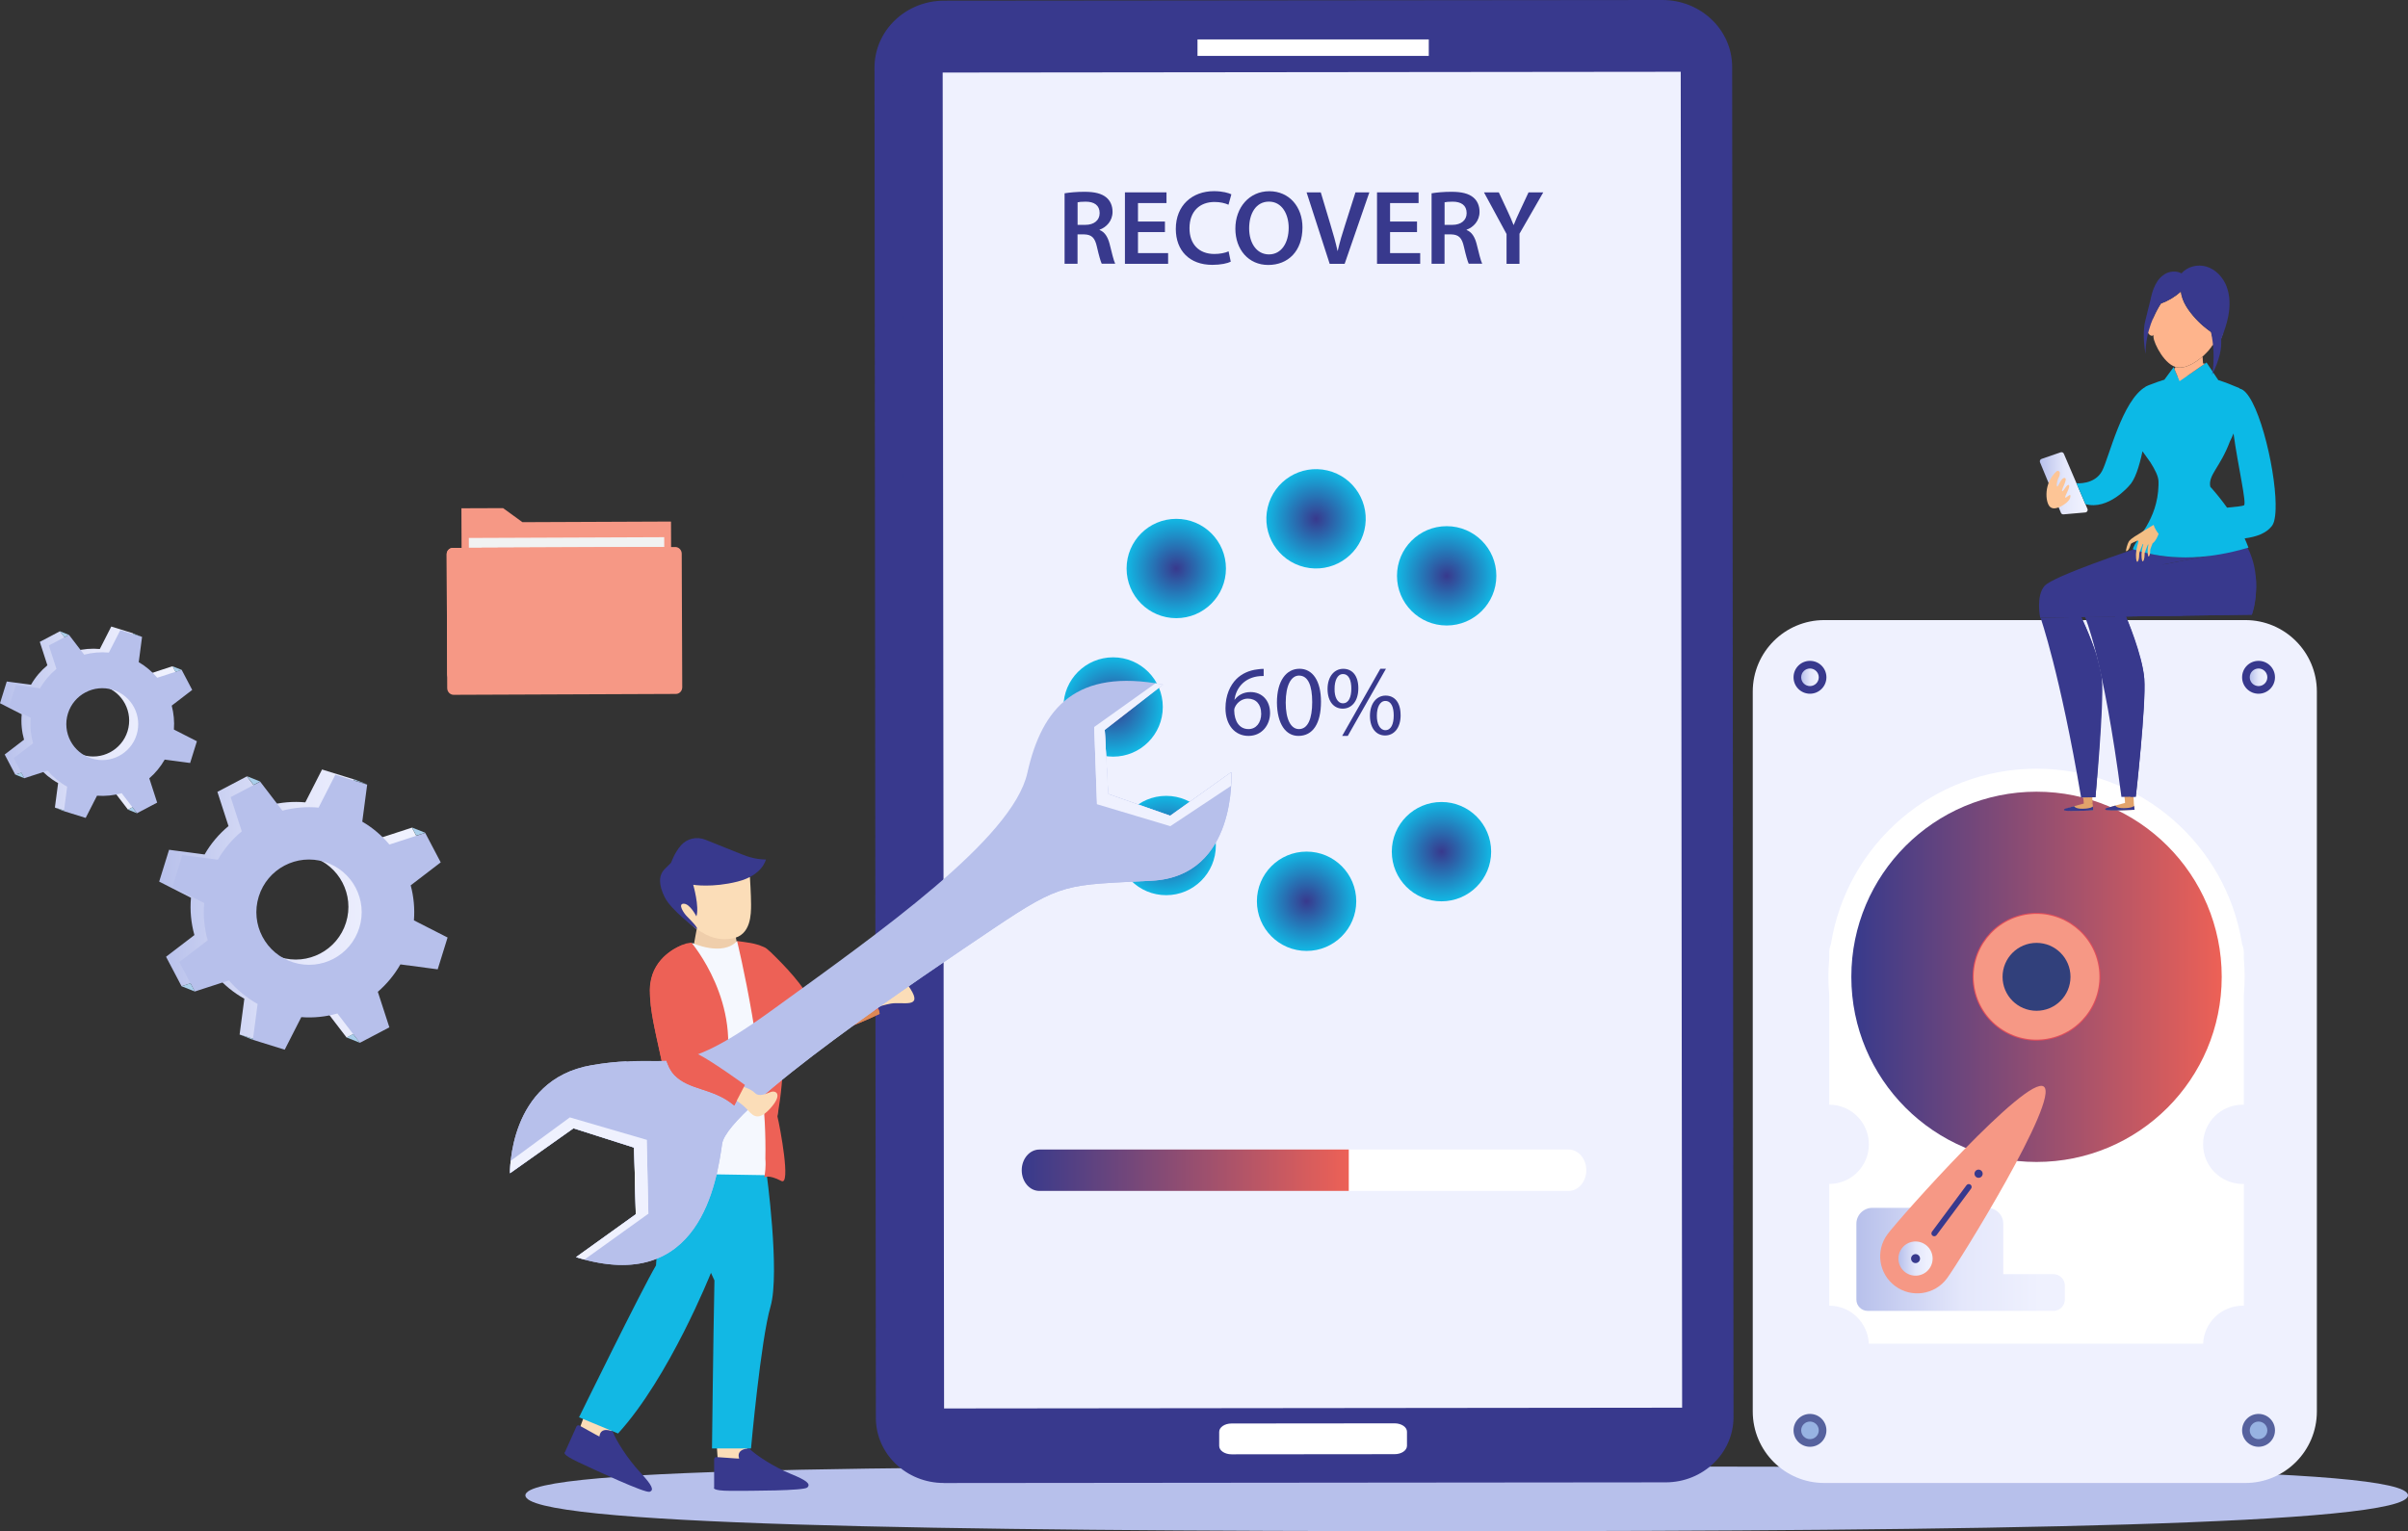 <?xml version="1.0" encoding="UTF-8"?>
<svg id="Layer_3" data-name="Layer 3" xmlns="http://www.w3.org/2000/svg" xmlns:xlink="http://www.w3.org/1999/xlink" viewBox="0 0 462.9 294.43">
  <rect x="0" y="0" width="462.9" height="294.43" fill="#333333" stroke="none"/>
  <defs>
    <style>
      .cls-1 {
        fill: #f5f8fe;
      }

      .cls-2 {
        fill: url(#linear-gradient-2);
      }

      .cls-3 {
        fill: #b7c0eb;
      }

      .cls-4 {
        fill: url(#radial-gradient-7);
      }

      .cls-5 {
        fill: #31407b;
      }

      .cls-6 {
        fill: #fff;
      }

      .cls-7 {
        fill: #12b8e4;
      }

      .cls-8 {
        fill: #97b3e2;
      }

      .cls-9 {
        fill: #f4be84;
      }

      .cls-10 {
        fill: #feb48c;
      }

      .cls-11 {
        fill: url(#linear-gradient-6);
      }

      .cls-12 {
        fill: url(#radial-gradient-5);
      }

      .cls-13 {
        fill: url(#radial-gradient-4);
      }

      .cls-14 {
        fill: #fdc596;
      }

      .cls-15 {
        fill: #0cb9e6;
      }

      .cls-16 {
        fill: #f69885;
      }

      .cls-17 {
        fill: #e2a36a;
      }

      .cls-18 {
        fill: #efceab;
      }

      .cls-19 {
        fill: url(#radial-gradient-6);
      }

      .cls-20 {
        fill: #d85;
      }

      .cls-21 {
        fill: url(#radial-gradient);
      }

      .cls-22 {
        fill: none;
        stroke: #e04c5a;
        stroke-miterlimit: 10;
        stroke-width: .41px;
      }

      .cls-23 {
        fill: #38398d;
      }

      .cls-24 {
        fill: #f1f2f2;
      }

      .cls-25 {
        fill: url(#linear-gradient-5);
      }

      .cls-26 {
        fill: #eff1fe;
      }

      .cls-27 {
        fill: #56629e;
      }

      .cls-28 {
        fill: url(#radial-gradient-2);
      }

      .cls-29 {
        fill: url(#radial-gradient-3);
      }

      .cls-30 {
        fill: url(#linear-gradient-7);
      }

      .cls-31 {
        fill: url(#linear-gradient-9);
      }

      .cls-32 {
        fill: url(#linear-gradient-3);
      }

      .cls-33 {
        fill: url(#linear-gradient);
      }

      .cls-34 {
        fill: #ed6156;
      }

      .cls-35 {
        fill: url(#linear-gradient-4);
      }

      .cls-36 {
        fill: #fbddb8;
      }

      .cls-37 {
        fill: #a9ceea;
      }

      .cls-38 {
        fill: url(#linear-gradient-8);
      }
    </style>
    <linearGradient id="linear-gradient" x1="356.87" y1="242.17" x2="396.94" y2="242.17" gradientUnits="userSpaceOnUse">
      <stop offset="0" stop-color="#b7c0eb"/>
      <stop offset=".51" stop-color="#e4e7fb"/>
      <stop offset=".88" stop-color="#eff1fe"/>
    </linearGradient>
    <linearGradient id="linear-gradient-2" x1="355.89" y1="187.84" x2="427.1" y2="187.84" gradientUnits="userSpaceOnUse">
      <stop offset="0" stop-color="#373a8c"/>
      <stop offset="1" stop-color="#ed6156"/>
    </linearGradient>
    <linearGradient id="linear-gradient-3" x1="364.95" y1="242.02" x2="371.52" y2="242.02" xlink:href="#linear-gradient"/>
    <linearGradient id="linear-gradient-4" x1="346.25" y1="130.24" x2="349.63" y2="130.24" xlink:href="#linear-gradient"/>
    <linearGradient id="linear-gradient-5" x1="432.49" y1="130.24" x2="435.86" y2="130.24" xlink:href="#linear-gradient"/>
    <radialGradient id="radial-gradient" cx="278.1" cy="110.73" fx="278.1" fy="110.73" r="9.55" gradientUnits="userSpaceOnUse">
      <stop offset="0" stop-color="#38398d"/>
      <stop offset="1" stop-color="#12b8e4"/>
    </radialGradient>
    <radialGradient id="radial-gradient-2" cx="226.13" cy="109.32" fx="226.13" fy="109.32" r="9.55" xlink:href="#radial-gradient"/>
    <radialGradient id="radial-gradient-3" cx="251.17" cy="173.31" fx="251.17" fy="173.31" r="9.55" xlink:href="#radial-gradient"/>
    <radialGradient id="radial-gradient-4" cx="277.1" cy="163.77" fx="277.1" fy="163.77" r="9.55" xlink:href="#radial-gradient"/>
    <radialGradient id="radial-gradient-5" cx="224.18" cy="162.59" fx="224.18" fy="162.59" r="9.55" xlink:href="#radial-gradient"/>
    <radialGradient id="radial-gradient-6" cx="253" cy="99.77" fx="253" fy="99.77" r="9.55" gradientTransform="translate(291.97 -169.38) rotate(76.72)" xlink:href="#radial-gradient"/>
    <radialGradient id="radial-gradient-7" cx="213.99" cy="135.95" fx="213.99" fy="135.95" r="9.55" xlink:href="#radial-gradient"/>
    <linearGradient id="linear-gradient-6" x1="196.41" y1="225.03" x2="259.28" y2="225.03" xlink:href="#linear-gradient-2"/>
    <linearGradient id="linear-gradient-7" x1="392.11" y1="92.92" x2="401.32" y2="92.92" xlink:href="#linear-gradient"/>
    <linearGradient id="linear-gradient-8" x1="30.6" y1="174.38" x2="83.49" y2="174.38" xlink:href="#linear-gradient"/>
    <linearGradient id="linear-gradient-9" x1="0" y1="138.54" x2="36.11" y2="138.54" xlink:href="#linear-gradient"/>
  </defs>
  <path class="cls-3" d="m462.9,287.55c0,5.73-82.83,6.89-182.77,6.89s-179.13-1.15-179.13-6.89,80.98-5.55,180.92-5.55,180.98-.18,180.98,5.55Z"/>
  <g>
    <polygon class="cls-16" points="129.12 132.22 88.84 132.38 88.71 100.45 88.7 97.74 96.71 97.71 100.43 100.41 128.99 100.29 129.12 132.22"/>
    <rect class="cls-24" x="90.13" y="103.37" width="37.56" height="1.9" transform="translate(-.42 .44) rotate(-.23)"/>
    <path class="cls-16" d="m129.94,133.44l-42.74.17c-.67,0-1.22-.57-1.23-1.27l-.1-25.7c0-.71.54-1.28,1.22-1.28l42.73-.17c.67,0,1.22.57,1.23,1.27l.1,25.7c0,.71-.54,1.28-1.22,1.28Z"/>
    <path class="cls-16" d="m87.08,105.28h41.42c.64,0,1.17.52,1.17,1.17v23.11c0,.64-.52,1.17-1.17,1.17h-41.42c-.64,0-1.17-.52-1.17-1.17v-23.11c0-.64.52-1.17,1.17-1.17Z" transform="translate(-.47 .43) rotate(-.23)"/>
  </g>
  <g>
    <path class="cls-26" d="m350.69,119.24h80.94c7.59,0,13.75,6.16,13.75,13.75v138.43c0,7.59-6.16,13.75-13.75,13.75h-80.94c-7.59,0-13.75-6.16-13.75-13.75v-138.43c0-7.59,6.16-13.75,13.75-13.75Z"/>
    <path class="cls-6" d="m431.12,212.44c.07,0,.14,0,.22.01v-21.1c.1-1.16.16-2.33.16-3.52s-.06-2.36-.16-3.52v-1.13c0-.58-.12-1.13-.33-1.63-3.02-19.11-19.56-33.73-39.52-33.73s-36.5,14.62-39.52,33.73c-.21.5-.33,1.05-.33,1.63v1.13c-.1,1.16-.16,2.33-.16,3.52s.06,2.36.16,3.52v21.08c4.21,0,7.62,3.41,7.62,7.62s-3.41,7.62-7.62,7.62v23.41c4.1,0,7.43,3.24,7.61,7.3h64.27c.17-4.06,3.51-7.3,7.61-7.3.07,0,.14,0,.22.01v-23.43c-.07,0-.14.01-.22.01-4.21,0-7.62-3.41-7.62-7.62s3.41-7.62,7.62-7.62Z"/>
    <path class="cls-33" d="m394.74,245.01h-9.64v-9.69c0-1.69-1.38-3.06-3.09-3.06h-22.06c-1.71,0-3.09,1.37-3.09,3.06v14.59c0,1.2.98,2.17,2.2,2.17h35.67c1.21,0,2.2-.97,2.2-2.17v-2.72c0-1.2-.98-2.17-2.2-2.17Z"/>
    <circle class="cls-2" cx="391.49" cy="187.84" r="35.6"/>
    <circle class="cls-22" cx="391.49" cy="187.84" r="12.09" transform="translate(-20.02 49.24) rotate(-7.02)"/>
    <circle class="cls-16" cx="391.49" cy="187.84" r="12.09" transform="translate(-20.02 49.24) rotate(-7.02)"/>
    <circle class="cls-5" cx="391.49" cy="187.84" r="6.53"/>
    <g>
      <path class="cls-16" d="m374.27,245.83c-2.34,3.16-6.8,3.82-9.96,1.47-3.16-2.34-3.82-6.8-1.47-9.96,2.34-3.16,26.89-30.74,30.05-28.39,3.16,2.34-16.27,33.73-18.62,36.88Z"/>
      <path class="cls-32" d="m370.87,243.98c-1.08,1.46-3.14,1.76-4.6.68-1.46-1.08-1.76-3.14-.68-4.6,1.08-1.46,3.14-1.76,4.6-.68,1.46,1.08,1.76,3.14.68,4.6Z"/>
      <path class="cls-23" d="m368.93,242.54c-.29.38-.83.46-1.21.18-.38-.29-.46-.83-.18-1.21.29-.38.83-.46,1.21-.18.38.29.46.83.18,1.21Z"/>
      <path class="cls-23" d="m371.5,237.62h0c-.24-.18-.29-.52-.11-.77l6.64-8.94c.18-.24.52-.29.77-.11h0c.24.18.29.52.11.77l-6.64,8.94c-.18.24-.52.29-.77.11Z"/>
      <path class="cls-23" d="m380.98,226.17c-.26.35-.75.42-1.1.16-.35-.26-.42-.75-.16-1.1.26-.35.75-.42,1.1-.16.35.26.42.75.16,1.1Z"/>
    </g>
    <g>
      <g>
        <path class="cls-23" d="m351.1,130.24c0,1.74-1.41,3.16-3.16,3.16s-3.16-1.41-3.16-3.16,1.41-3.16,3.16-3.16,3.16,1.41,3.16,3.16Z"/>
        <path class="cls-35" d="m349.63,130.24c0,.93-.76,1.69-1.69,1.69s-1.69-.76-1.69-1.69.76-1.69,1.69-1.69,1.69.76,1.69,1.69Z"/>
      </g>
      <g>
        <path class="cls-23" d="m437.33,130.24c0,1.74-1.41,3.16-3.16,3.16s-3.16-1.41-3.16-3.16,1.41-3.16,3.16-3.16,3.16,1.41,3.16,3.16Z"/>
        <path class="cls-25" d="m435.86,130.24c0,.93-.76,1.69-1.69,1.69s-1.69-.76-1.69-1.69.76-1.69,1.69-1.69,1.69.76,1.69,1.69Z"/>
      </g>
    </g>
    <g>
      <g>
        <path class="cls-27" d="m351.1,275.05c0,1.74-1.41,3.16-3.16,3.16s-3.16-1.41-3.16-3.16,1.41-3.16,3.16-3.16,3.16,1.41,3.16,3.16Z"/>
        <path class="cls-8" d="m349.63,275.05c0,.93-.76,1.69-1.69,1.69s-1.69-.76-1.69-1.69.76-1.69,1.69-1.69,1.69.76,1.69,1.69Z"/>
      </g>
      <g>
        <path class="cls-27" d="m437.33,275.05c0,1.74-1.41,3.16-3.16,3.16s-3.16-1.41-3.16-3.16,1.41-3.16,3.16-3.16,3.16,1.41,3.16,3.16Z"/>
        <path class="cls-8" d="m435.86,275.05c0,.93-.76,1.69-1.69,1.69s-1.69-.76-1.69-1.69.76-1.69,1.69-1.69,1.69.76,1.69,1.69Z"/>
      </g>
    </g>
  </g>
  <g>
    <path class="cls-23" d="m181.43,285.18l138.76-.13c7.21,0,13.05-5.62,13.05-12.55l-.26-259.64C332.98,5.75,326.97,0,319.57,0l-138.07.13c-7.4,0-13.4,5.77-13.39,12.88l.26,259.64c0,6.92,5.86,12.53,13.07,12.52Z"/>
    <path class="cls-23" d="m186.27,282.63l132.31-.12c6.89,0,12.48-5.47,12.47-12.2l-.25-253.05c0-6.91-5.75-12.51-12.82-12.5l-131.65.12c-7.08,0-12.81,5.61-12.8,12.52l.25,253.05c0,6.73,5.6,12.18,12.49,12.18Z"/>
    <rect class="cls-26" x="181.35" y="13.88" width="141.88" height="256.89" transform="translate(-.15 .26) rotate(-.06)"/>
    <rect class="cls-6" x="230.2" y="7.58" width="44.46" height="3.17"/>
    <path class="cls-6" d="m236.75,279.66l31.35-.03c1.31,0,2.37-.72,2.37-1.61v-2.71c0-.89-1.07-1.61-2.38-1.61l-31.35.03c-1.31,0-2.37.72-2.37,1.61v2.71c0,.89,1.07,1.61,2.38,1.61Z"/>
  </g>
  <g>
    <path class="cls-21" d="m287.65,110.73c0,5.27-4.27,9.55-9.55,9.55s-9.55-4.27-9.55-9.55,4.27-9.55,9.55-9.55,9.55,4.27,9.55,9.55Z"/>
    <path class="cls-28" d="m235.67,109.32c0,5.27-4.27,9.55-9.55,9.55s-9.55-4.27-9.55-9.55,4.27-9.55,9.55-9.55,9.55,4.27,9.55,9.55Z"/>
    <path class="cls-29" d="m260.72,173.31c0,5.27-4.27,9.55-9.55,9.55s-9.55-4.27-9.55-9.55,4.27-9.55,9.55-9.55,9.55,4.27,9.55,9.55Z"/>
    <path class="cls-13" d="m286.65,163.77c0,5.27-4.27,9.55-9.55,9.55s-9.55-4.27-9.55-9.55,4.27-9.55,9.55-9.55,9.55,4.27,9.55,9.55Z"/>
    <path class="cls-12" d="m233.73,162.59c0,5.27-4.27,9.55-9.55,9.55s-9.55-4.27-9.55-9.55,4.27-9.55,9.55-9.55,9.55,4.27,9.55,9.55Z"/>
    <circle class="cls-19" cx="253" cy="99.77" r="9.55" transform="translate(97.77 323.08) rotate(-76.72)"/>
    <path class="cls-4" d="m223.53,135.95c0,5.27-4.27,9.55-9.55,9.55s-9.55-4.27-9.55-9.55,4.27-9.55,9.55-9.55,9.55,4.27,9.55,9.55Z"/>
  </g>
  <g>
    <path class="cls-6" d="m301.55,221.05h-101.75c-1.87,0-3.39,1.78-3.39,3.98h0c0,2.2,1.52,3.98,3.39,3.98h101.75c1.87,0,3.39-1.78,3.39-3.98s-1.52-3.98-3.39-3.98Z"/>
    <path class="cls-11" d="m259.28,221.05h-59.48c-1.87,0-3.39,1.78-3.39,3.98s1.52,3.98,3.39,3.98h59.48v-7.95Z"/>
  </g>
  <g>
    <path class="cls-23" d="m204.66,37.17c.94-.16,2.34-.29,3.79-.29,1.98,0,3.32.33,4.24,1.1.75.63,1.18,1.59,1.18,2.75,0,1.77-1.2,2.98-2.49,3.44v.06c.98.37,1.57,1.32,1.92,2.65.43,1.71.8,3.3,1.08,3.83h-2.59c-.2-.41-.53-1.53-.92-3.24-.39-1.79-1.04-2.36-2.47-2.4h-1.26v5.65h-2.49v-13.55Zm2.49,6.07h1.49c1.69,0,2.75-.9,2.75-2.26,0-1.51-1.06-2.2-2.69-2.2-.8,0-1.3.06-1.55.12v4.34Z"/>
    <path class="cls-23" d="m223.94,44.63h-5.18v4.04h5.79v2.06h-8.3v-13.74h7.99v2.06h-5.48v3.55h5.18v2.04Z"/>
    <path class="cls-23" d="m236.59,50.32c-.59.31-1.9.61-3.55.61-4.36,0-7.01-2.73-7.01-6.91,0-4.52,3.14-7.26,7.34-7.26,1.65,0,2.83.35,3.34.61l-.55,2c-.65-.29-1.55-.53-2.69-.53-2.79,0-4.81,1.75-4.81,5.05,0,3.02,1.77,4.95,4.79,4.95,1.02,0,2.08-.2,2.73-.51l.41,1.98Z"/>
    <path class="cls-23" d="m250.38,43.71c0,4.61-2.79,7.24-6.58,7.24s-6.32-2.96-6.32-6.99,2.65-7.19,6.52-7.19,6.38,3.04,6.38,6.95Zm-10.25.2c0,2.79,1.41,5.01,3.81,5.01s3.79-2.24,3.79-5.12c0-2.59-1.28-5.03-3.79-5.03s-3.81,2.3-3.81,5.14Z"/>
    <path class="cls-23" d="m255.61,50.73l-4.44-13.74h2.73l1.87,6.24c.53,1.73.98,3.34,1.35,5.01h.04c.37-1.63.86-3.3,1.41-4.97l2-6.28h2.67l-4.75,13.74h-2.87Z"/>
    <path class="cls-23" d="m272.4,44.63h-5.18v4.04h5.79v2.06h-8.3v-13.74h7.99v2.06h-5.48v3.55h5.18v2.04Z"/>
    <path class="cls-23" d="m275.21,37.17c.94-.16,2.34-.29,3.79-.29,1.98,0,3.32.33,4.24,1.1.75.63,1.18,1.59,1.18,2.75,0,1.77-1.2,2.98-2.49,3.44v.06c.98.37,1.57,1.32,1.92,2.65.43,1.71.8,3.3,1.08,3.83h-2.59c-.2-.41-.53-1.53-.92-3.24-.39-1.79-1.04-2.36-2.47-2.4h-1.26v5.65h-2.49v-13.55Zm2.49,6.07h1.49c1.69,0,2.75-.9,2.75-2.26,0-1.51-1.06-2.2-2.69-2.2-.79,0-1.3.06-1.55.12v4.34Z"/>
    <path class="cls-23" d="m289.61,50.73v-5.73l-4.34-8.01h2.85l1.65,3.53c.47,1.02.82,1.79,1.18,2.73h.04c.35-.88.73-1.73,1.2-2.73l1.65-3.53h2.83l-4.57,7.95v5.79h-2.51Z"/>
  </g>
  <g>
    <path class="cls-23" d="m242.92,130c-.35-.02-.79,0-1.27.08-2.65.44-4.05,2.38-4.34,4.44h.06c.59-.79,1.63-1.44,3.01-1.44,2.21,0,3.77,1.59,3.77,4.03,0,2.29-1.56,4.4-4.15,4.4s-4.42-2.07-4.42-5.32c0-2.46.88-4.4,2.11-5.63,1.04-1.02,2.42-1.65,4-1.84.5-.08.92-.1,1.23-.1v1.38Zm-.48,7.2c0-1.79-1.02-2.86-2.57-2.86-1.02,0-1.96.63-2.42,1.54-.11.19-.19.44-.19.75.04,2.06.98,3.57,2.75,3.57,1.46,0,2.44-1.21,2.44-3Z"/>
    <path class="cls-23" d="m253.94,134.92c0,4.24-1.58,6.59-4.34,6.59-2.44,0-4.09-2.29-4.13-6.42,0-4.19,1.81-6.49,4.34-6.49s4.13,2.34,4.13,6.32Zm-6.78.19c0,3.25,1,5.09,2.54,5.09,1.73,0,2.55-2.02,2.55-5.2s-.79-5.09-2.54-5.09c-1.48,0-2.55,1.81-2.55,5.2Z"/>
    <path class="cls-23" d="m261.12,132.33c0,2.63-1.38,3.94-3,3.94s-2.9-1.25-2.92-3.76c0-2.5,1.36-3.9,3.02-3.9,1.75,0,2.9,1.34,2.9,3.73Zm-4.57.11c-.04,1.59.56,2.8,1.61,2.8,1.11,0,1.61-1.19,1.61-2.84,0-1.52-.44-2.78-1.61-2.78-1.06,0-1.61,1.25-1.61,2.82Zm1.46,9.07l7.34-12.91h1.08l-7.34,12.91h-1.08Zm11.24-4.02c0,2.63-1.38,3.94-2.98,3.94s-2.9-1.25-2.92-3.75c0-2.52,1.36-3.92,3.01-3.92,1.75,0,2.88,1.34,2.88,3.73Zm-4.57.12c-.02,1.59.59,2.8,1.63,2.8,1.11,0,1.61-1.19,1.61-2.84,0-1.52-.44-2.78-1.61-2.78-1.06,0-1.63,1.25-1.63,2.82Z"/>
  </g>
  <g>
    <path class="cls-36" d="m137.73,277.17l.25,3.56s3.77,1.25,4.41.6c.64-.65,1.28-2.26,1.28-2.26v-2.31s-5.94.42-5.94.42Z"/>
    <path class="cls-23" d="m137.73,280.19c-.24-.02-.45.18-.45.42v5.42s-.64.65,3.2.65,14.09,0,14.73-.65c.64-.65,0-1.31-3.2-2.61-3.2-1.31-6.72-3.59-8-4.9,0,0-2.56,0-1.92,1.96,0,0-.59,0-4.35-.29Z"/>
    <path class="cls-36" d="m112.63,271.39l-1.22,3.34s2.92,2.74,3.77,2.42c.85-.32,2.09-1.51,2.09-1.51l1.23-1.99-5.87-2.26Z"/>
    <path class="cls-23" d="m111.39,274.13c-.21-.12-.48-.03-.58.19l-2.21,4.93s-.85.32,2.64,1.95c3.49,1.63,12.81,5.98,13.66,5.66.85-.32.53-1.19-1.84-3.74-2.38-2.55-4.65-6.12-5.28-7.85,0,0-2.33-1.09-2.55.97,0,0-.54-.25-3.84-2.11Z"/>
    <path class="cls-7" d="m136.67,244.77s-8.01,20.11-17.86,30.88l-7.5-3.11s11.97-24.42,14.79-29.2c0,0,1.07-14.6,2.57-19.75,0,0,10.05,16.46,8.01,21.18Z"/>
    <path class="cls-7" d="m128.66,224.91l18.66.36s2.68,19.5.8,25.97c-1.88,6.46-3.75,27.29-3.75,27.29h-7.5s.23-20.58.47-32.31c0,0-7.27-15.56-8.68-21.3Z"/>
    <path class="cls-18" d="m133.35,181.82l.59-3.21,7.1-.43.79,3.99s-3.22,5.24-8.48-.34Z"/>
    <g>
      <path class="cls-36" d="m166.99,194.31s2-.91,4.24-1.32c2.24-.41,6.26,1.01,3.77-2.86-2.51-3.9-4.61-2.21-5.55-1.57-1.42.97.08.92-1.6,1.23-1.68.31-3.44,1.72-3.44,1.72l2.58,2.8Z"/>
      <path class="cls-34" d="m148.26,183.2c2.28,2.2,6.74,6.76,7.55,9.59,0,0,6.29-2.8,10.17-3.43,0,0,3.12,4.12,3.11,5.6,0,0-11.67,5.81-14.99,3.92-3.32-1.89-8.71-6.17-9.61-9.1-.55-1.78-.98-4.17-.36-5.85.58-1.56,2.88-1.93,4.13-.73Z"/>
      <path class="cls-20" d="m144.49,188.73c.9,2.93,6.29,7.21,9.61,9.1,3.05,1.73,13.11-3.01,14.76-3.8.14.36.23.68.23.93,0,0-11.67,5.81-14.99,3.92-3.32-1.89-8.71-6.17-9.61-9.1-.19-.61-.24-1.28-.17-1.95.03.31.08.61.17.91Z"/>
    </g>
    <path class="cls-1" d="m133.08,181.33s5.8,2.67,8.61-.37c0,0,12.93,11.49,6.02,45.03,0,0-19.74-.35-20.2-.26-.46.08,1.56-2.41,2.38-5.9,2.62-11.13,10.54-11.21,3.12-37.95-.05-.19-.07-.28.06-.54Z"/>
    <path class="cls-34" d="m132.91,181.26s-.06,0-.16.02c-.3.04-.59.1-.88.16-1.68.58-6.15,2.59-6.83,7.72-.85,6.34,4.2,18.87,3.19,24.48-.6,3.37-1.65,9.96-2.73,14.89,5.73.63,8.27-1.83,9.43-2.17,1.59-3.09,2.16-9.43,3.68-14.97.29-.76.29-3.46.51-4.27,3.84-14.11-6.2-25.85-6.2-25.85Z"/>
    <path class="cls-34" d="m134.38,194.58s-.27,6.28,4.08,7.7c0,0-4.75,2.94-6.42.21-1.68-2.72,2.35-7.91,2.35-7.91Z"/>
    <path class="cls-34" d="m124.94,190.67c0,.3,0,.61.02.93,0,.13.01.25.02.38.03.4.06.81.11,1.24,0,.03,0,.07,0,.1.06.49.13,1,.21,1.51,0,.06.02.12.03.19.08.47.16.95.25,1.44,0,.05.02.1.03.15.68,3.59,1.69,7.51,2.27,10.91,0,.01,0,.03,0,.04.07.4.13.79.19,1.17h0c.27,1.9.38,3.6.14,4.91-.6,3.37-1.65,9.96-2.73,14.89,5.73.63,8.27-1.83,9.43-2.18.34-.67.52-1.54.6-2.53-9.44,6.07-8.94,2.04-7.31-2.15,1.24-3.19.87-10.02.61-13.26-.1-4.87-.88-10.92-1.57-16.36-.09-.72-.13-1.42-.12-2.08.06-3.41,1.76-6.45,4.35-8.38,0,0,0,0,0,0-.02,0-.04.02-.06.03-.04.02-.08.03-.12.05-.06.03-.12.05-.19.08,0,0-.01,0-.02,0,0,0-.01,0-.02,0-.12.05-.25.11-.39.17-.05.02-.11.05-.16.08-.1.05-.2.1-.31.15-.06.03-.13.07-.19.1-.03.02-.07.04-.1.06-.06.03-.12.07-.19.1,0,0,0,0-.01,0-.07.04-.14.08-.2.12-.1.06-.2.13-.31.19-.07.05-.14.1-.22.15-.02.01-.03.02-.05.04,0,0-.02.01-.02.02-.08.05-.15.1-.23.16-.08.06-.15.11-.23.17-.01,0-.03.02-.04.03-.09.07-.17.13-.26.21-.07.06-.15.13-.22.19-.04.04-.08.08-.12.11-.05.05-.1.09-.15.14,0,0,0,0-.01.01-.07.07-.15.14-.22.22-.09.09-.18.19-.27.29-.07.08-.14.16-.21.24-.04.05-.08.1-.12.15-.05.06-.09.11-.14.17-.07.09-.13.17-.19.26-.08.12-.16.24-.24.36-.06.09-.12.19-.17.28-.02.04-.04.07-.06.11-.03.05-.06.11-.09.16-.02.05-.05.09-.07.13-.05.1-.1.2-.15.3-.07.15-.13.3-.19.46-.04.1-.08.2-.12.31-.06.18-.11.36-.16.55-.03.09-.06.18-.08.28-.07.29-.12.59-.17.9-.05.36-.07.75-.08,1.15,0,.12,0,.24,0,.36Z"/>
    <path class="cls-34" d="m149.91,191.38s-.27-2.36-.63-5.55c-.11-.93-1.01-3.12-2.43-3.72-1.93-.82-2.98-.83-5.16-1.16,0,0,5.85,23.75,5.44,41.85.14,1.64-.09,2.81-.18,3.65,0,0,.6-.73,3.27.65,1.84.95-.24-10.2-.77-12.42,1.47-8.63,1.31-14.32.46-23.3Z"/>
    <g>
      <path class="cls-3" d="m224.95,156.86l-11.92-4.19-.66-12.31,11.23-8.72c-16.59-3.14-23.28,4.29-26.11,17-2.83,12.71-28.65,30.78-48.7,45.34-20.05,14.56-19,8.1-35.09,10.86-16.09,2.77-15.66,20.77-15.66,20.77l12.2-8.64,11.66,3.72.32,12.81-11.49,8.25c23.92,7.42,27.06-14.74,28.08-21.8,1.02-7.06,38.86-32.44,52.14-41.38,13.28-8.93,13.91-8.36,30.45-9.21,16.54-.85,15.29-20.88,15.29-20.88l-11.73,8.38Z"/>
      <path class="cls-3" d="m236.68,148.48l-11.73,8.38-11.92-4.19-.66-12.31c.08,29.47-52.51,51.83-70.03,65.91-11.84,9.51-19.01,3.2-21.94-2.18-1.88.09-4.06.29-6.69.75-16.09,2.77-15.66,20.77-15.66,20.77l12.2-8.64,11.66,3.72.32,12.81-11.49,8.25c23.92,7.42,27.06-14.74,28.08-21.8,1.02-7.06,38.86-32.44,52.14-41.38,13.28-8.93,13.91-8.36,30.45-9.21,16.54-.85,15.29-20.88,15.29-20.88Z"/>
      <path class="cls-26" d="m124.31,219.18l-14.77-4.31-11.37,8.35c-.15,1.46-.13,2.38-.13,2.38l12.2-8.64,11.66,3.72.32,12.81-11.49,8.25c.56.17,1.1.32,1.64.46l12.27-8.81-.32-14.2Z"/>
      <polygon class="cls-26" points="122.22 233.49 124.63 233.39 124.31 219.18 121.9 220.68 122.22 233.49"/>
      <path class="cls-26" d="m236.65,151.11c.09-1.6.03-2.63.03-2.63l-11.73,8.38-11.92-4.19-.66-12.31,11.23-8.72c-.5-.09-.99-.18-1.47-.25l-11.78,8.4.53,14.86,14.1,4.22,11.67-7.75Z"/>
      <polygon class="cls-26" points="210.88 154.64 213.03 152.67 212.37 140.35 210.34 139.78 210.88 154.64"/>
    </g>
    <g>
      <path class="cls-36" d="m141,211.28s1.41.79,2.47,1.89c1.06,1.1,2.05,2.76,4.56.02,2.53-2.77,1.12-3.56.16-3.21-.96.35-2.28,1.01-3.07.19-.79-.82-2.55-1.3-2.55-1.3l-1.57,2.42Z"/>
      <path class="cls-34" d="m143.21,208.64s-2.47-1.8-5-3.48c-1.83-1.22-3.69-2.37-4.64-2.72,0,0,1.47-8.35.46-11.68-1.01-3.33-7.9-5.42-7.37.44.53,5.87.21,12.56,2.94,15.48,2.88,3.07,7.5,2.47,11.55,5.9l2.05-3.95Z"/>
      <path class="cls-34" d="m129.61,206.69c-2.92-3.03-2.63-12.32-3.16-18.19-.2-2.24.54-3.26,1.79-3.03,0,.02-.14.48-.15.5-.8,4.69-1.49,16.67,3.42,18.96,3.33,1.55,7.65,4.84,10.09,6.8l-.45.86c-4.04-3.44-8.63-2.87-11.55-5.9Z"/>
    </g>
    <g>
      <path class="cls-36" d="m144.16,168.64s.22,3.44.22,5.26.02,5.96-3.63,6.57c-3.64.61-5.73-1.19-7.07-1.96,0,0-4.38-3.81-3.77-5.03.61-1.22,1.21-4.86,4.86-4.86s9.38.02,9.38.02Z"/>
      <path class="cls-23" d="m145.71,165.16c-1.02-.15-2.01-.44-2.96-.82l-7.16-2.87c-1.62-.65-3.5-.25-4.66,1.06-1.28,1.44-1.92,3.36-1.92,3.36l-1.21,1.21c-1.22,1.21-1.22,3.04,0,5.47,1.21,2.43,6.07,6.07,6.07,6.07.61,0-1.22-1.82-1.82-2.43-.61-.61-1.82-2.43-.61-2.43s2.43,2.43,2.43,2.43c.61-1.82-.61-6.07-.61-6.07,0,0,3.64.61,8.5-.61,4.86-1.21,5.47-4.25,5.47-4.25-.52,0-1.04-.05-1.52-.12Z"/>
    </g>
  </g>
  <g>
    <g>
      <path class="cls-30" d="m392.44,88.25l3.69-1.27c.24-.08.51.03.61.27l4.54,10.61c.13.3-.07.65-.4.68l-4.21.37c-.21.02-.41-.1-.49-.3l-4.02-9.71c-.11-.26.03-.56.29-.65Z"/>
      <path class="cls-14" d="m395.33,90.64c.23-.21.6-.07.63.24.02.25-.01.56-.19.9-.44.83-.48,1.78-.28,1.78s.75-1.78,1.43-1.65c.67.14-.71,2.24-.52,2.52.2.28.95-1.47,1.31-1.15.36.32-.83,2.14-.71,2.38.12.24.91-.75.99-.4.08.36-.11,1.07-1.31,1.82,0,0-1.79,1.27-2.66.32-.83-.9-1.19-4.47,1.31-6.77Z"/>
    </g>
    <g>
      <path class="cls-17" d="m408.2,152.29s.33,1.2.31,2.5l1.69-.4-.1-2.13-1.9.03Z"/>
      <path class="cls-17" d="m404.86,155.65c.03.34,5.46.07,5.46.07l-.13-1.33-1.71.02s-3.65.9-3.62,1.24Z"/>
      <path class="cls-23" d="m410.34,155.71l-.09-.74s-.31.42-1.97.44c-1.46.02-1.63-.5-1.63-.5-1.37.41-2.13.49-1.93.77.26.36,5.63.03,5.63.03Z"/>
    </g>
    <g>
      <path class="cls-17" d="m400.27,152.4s.33,1.2.31,2.5l1.69-.4-.1-2.13-1.9.03Z"/>
      <path class="cls-17" d="m396.94,155.77c.03.34,5.46.07,5.46.07l-.13-1.33-1.71.02s-3.65.9-3.62,1.24Z"/>
      <path class="cls-23" d="m402.41,155.82l-.09-.74s-.31.42-1.97.44c-1.46.02-1.63-.5-1.63-.5-1.37.41-2.13.49-1.93.77.26.36,5.63.03,5.63.03Z"/>
    </g>
    <path class="cls-23" d="m410.37,105.59s10.64,3.02,9.22,12.8l-27.4.38s-.86-4.2.86-6.12c1.7-1.9,17.32-7.07,17.32-7.07Z"/>
    <path class="cls-23" d="m400.09,118.66l-7.83.11h0s3.76,10.73,7.8,34.58l2.76-.04s1.7-17.86,1.22-22.67c-.42-4.17-3.21-10.41-3.94-11.98Z"/>
    <path class="cls-23" d="m404.01,130.28c-.36-1.67-.7-3.14-1.01-4.41-1.19-3.69-2.97-7.28-2.97-7.28h.77c-.04-.28-.21-1.56-.08-2.94-1.75.61-3.05,1.13-3.11,1.34-.2.69,3.99,10.84,4.34,13.95.36,3.1-.28,22.38-.28,22.38l1.15-.02s1.48-18.19,1.22-22.67c0-.12-.02-.24-.03-.36Z"/>
    <path class="cls-23" d="m410.51,105.76l2.68,3.3c3.49-.71,7.34-1.41,10.9-2.09-4.65.5-9.18.15-13.58-1.21Z"/>
    <path class="cls-23" d="m432.02,105.28s3.16,5.13.87,12.92l-32.08.45s-.71-4.28,1.09-6.12c2.5-2.57,21.09-4.97,30.13-7.25Z"/>
    <path class="cls-23" d="m408.66,118.54l-7.85.11s3.5,7.71,7,34.59l2.77-.04s2.02-17.87,1.63-22.68c-.39-4.81-3.53-11.99-3.53-11.99Z"/>
    <path class="cls-23" d="m432.89,118.2l-24.23.34s3.26,7.89,3.53,11.99c.34,5.19-1.63,22.68-1.63,22.68h-1.03s1.22-17.93.7-22.43c-.52-4.49-4.51-13.15-3.87-14.08.65-.93,17.56-2.09,27.28-5.51,0,0,.37,4.08-.77,7.02Z"/>
    <g>
      <path class="cls-15" d="m437.46,97.03c-.07-7.49-3.66-21.76-6.92-22.3-.01-.04-.02-.08-.02-.08-1.48-.64-2.82-1.16-4.09-1.56h0s-2.26-3.38-2.26-3.38l-3.63,2.51c-.63.03-1.27.09-1.93.19l-.76-1.81-1.78,2.41h0c-.83.25-1.71.56-2.64.93-.26.08-.51.18-.76.31-.07.03-.14.06-.21.09v.03c-4.54,2.64-7.03,13.65-8.36,16.18-1.42,2.71-4.93,2.38-4.93,2.38l1.72,4.01c4.4,1.24,8.4-3.53,8.4-3.53,1.11-1.08,1.95-3.68,2.57-6.63.49.69,1.03,1.41,1.53,2.14.84,1.33,1.54,2.66,1.55,3.68,0,.24,0,.47,0,.71-.18,6.8-4.33,10.13-4.94,12.3,6.65,2.17,13.61,2.02,20.81.09.47-.13.94-.26,1.42-.4-.23-.61-.48-1.2-.73-1.77,2.24-.29,4.11-.97,5.19-2.33.06-.07.12-.16.17-.25.01-.02.02-.03.03-.05.05-.09.1-.19.14-.3,0-.02.02-.05.03-.07.04-.11.08-.23.12-.36,0,0,0-.01,0-.02.04-.13.07-.28.09-.43,0-.03.01-.07.02-.1.03-.15.05-.31.07-.47,0-.04,0-.08.01-.11.02-.16.03-.33.05-.51,0-.01,0-.03,0-.04.01-.19.02-.39.03-.6,0-.04,0-.08,0-.12,0-.21,0-.42,0-.64,0-.03,0-.05,0-.08Zm-12.37-3.2s-.05-.05-.06-.07c-.03-.04-.06-.07-.08-.1,0,0-.02-.02-.02-.03-.02-.02-.04-.04-.04-.04-.44-2.26,1.9-3.69,3.78-8.71.25-.49.48-1,.69-1.53.84,6.21,2.59,13.55,2,13.83-.3.15-1.54.27-3.24.44-.95-1.34-1.97-2.6-3.02-3.8Z"/>
      <path class="cls-9" d="m414,100.93c-.13.08-.25.15-.39.23-.7.46-1.54.9-2.12,1.31h0c-1.92,1.13-2.08,1.42-2.25,1.65-.21.28-.7,1.83-.5,1.9.67-.19.79-1.35.94-1.49.13-.11.97-.47,1.28-.6.04.07.08.13.13.18-.44,1.51-.38,1.7-.45,2.09-.07.36-.05,1.9.25,1.84.39-.36.32-1.46.36-1.68.03-.21.62-1.65.67-1.76.03,0,.06.02.09.03-.29,1.05-.25,1.23-.31,1.56-.06.34-.05,1.82.24,1.77.37-.34.31-1.4.34-1.61.03-.18.51-1.37.62-1.64.03,0,.07,0,.1,0-.1.46-.09.6-.13.81-.05.29-.04,1.54.2,1.5.31-.29.26-1.19.29-1.36.02-.13.3-.83.45-1.2.03-.02.06-.03.08-.05.52-.41.87-1.21,1.07-1.76-.29-.36-.75-1-.96-1.72Z"/>
    </g>
    <g>
      <path class="cls-10" d="m417.96,70.86l1.03,2.44,4.87-3.37c-.11-.02-.23-.03-.36-.03l-.09-1.35c-1.36,1.19-3.19,2.3-4.73,2.12-.17-.02-.34-.06-.51-.12v.2c-.06.03-.14.07-.2.11Z"/>
      <g>
        <path class="cls-10" d="m425.4,66.07c-.09-.78-.2-1.53-.34-2.21-.53-.38-1.05-.79-1.55-1.21.1.09.16.15.16.15-.1-.08-.19-.17-.29-.26-.11-.09-.21-.19-.31-.28-.34-.32-.68-.65-1-1-1.35-1.5-2.61-3.22-2.82-5.2-1.18,1.05-2.45,1.8-3.85,2.31-.48.75-1.04,1.75-1.54,2.94.03,1.44.07,3,.12,3.57.09,1.16,2.18,5.49,4.7,5.79,2.7.32,6.33-3.35,6.69-4.46.01-.04.03-.09.04-.13Z"/>
        <g>
          <path class="cls-10" d="m414.13,62.81c.02.46.04.88,0,1.19-.04.31-.15.54-.4.57-.24.04-.55-.15-.79-.53-.12-.19-.22-.42-.3-.67-.07-.26-.11-.54-.12-.84,0-.59.16-1.08.38-1.38.22-.3.47-.4.7-.29.23.11.34.37.41.71.07.34.09.77.11,1.24Z"/>
          <path class="cls-10" d="m425.35,64.34c-.2.47-.39.89-.47,1.23-.08.34-.06.61.19.75.24.13.63.06,1.03-.24.2-.15.4-.34.57-.58.18-.24.33-.52.45-.82.23-.61.25-1.19.15-1.58-.11-.39-.34-.6-.61-.58-.28.02-.5.25-.7.58-.2.33-.39.77-.6,1.24Z"/>
        </g>
      </g>
    </g>
    <path class="cls-23" d="m428.05,55.13c-.68-1.78-2.09-3.33-3.92-3.87-1.67-.5-3.66,0-4.77,1.31-.97-.54-2.3-.44-3.27.17-.31.2-.59.43-.84.69-.73.77-1.2,1.8-1.51,2.83-.15.51-.27,1.04-.38,1.56h0s-.46,1.75-.99,3.98c-.63,2.63.07,6.24.07,6.24.02-4.32,1.74-7.77,2.95-9.67,1.4-.51,2.67-1.26,3.85-2.31.21,1.98,1.47,3.7,2.82,5.2.89.99,1.91,1.84,2.99,2.61.45,2.3.72,5.22.19,8.17,0,0,1.77-3.3,1.75-6,0-.3,0-.59,0-.88,0,0,.02.01.02.02.55-1.45,1.06-2.91,1.35-4.43.35-1.87.35-3.85-.32-5.62Z"/>
  </g>
  <g>
    <g>
      <path class="cls-38" d="m43.93,158.85c-1.82,1.51-3.39,3.34-4.6,5.46l-6.83-.9-1.9,6.12,6.11,3.11c-.22,2.45.02,4.87.66,7.17l-5.45,4.17,2.98,5.67,6.56-2.13c1.53,1.8,3.38,3.34,5.51,4.53l-.91,6.89,6.12,1.9,3.19-6.26c2.37.18,4.72-.07,6.94-.7l4.32,5.64,5.67-2.98-2.22-6.83c1.71-1.48,3.18-3.25,4.34-5.27l7.17.95,1.9-6.12-6.47-3.3c.18-2.3-.04-4.57-.62-6.73l5.77-4.42-2.98-5.67-6.88,2.24c-1.46-1.73-3.21-3.23-5.22-4.4l.94-7.12-6.12-1.9-3.22,6.32c-2.37-.22-4.72,0-6.96.58l-4.27-5.58-5.67,2.98,2.14,6.6Zm15.93,5.88c5.34,1.66,8.32,7.33,6.66,12.67-1.66,5.34-7.33,8.32-12.67,6.66-5.34-1.66-8.32-7.33-6.66-12.67,1.66-5.34,7.33-8.32,12.67-6.66Z"/>
      <path class="cls-3" d="m46.48,159.86c-1.82,1.51-3.39,3.34-4.6,5.46l-6.83-.9-1.9,6.12,6.11,3.11c-.22,2.45.02,4.87.66,7.17l-5.45,4.17,2.98,5.67,6.56-2.13c1.53,1.8,3.38,3.34,5.51,4.53l-.91,6.89,6.12,1.9,3.19-6.26c2.37.18,4.72-.07,6.94-.7l4.32,5.64,5.67-2.98-2.22-6.83c1.71-1.48,3.18-3.25,4.34-5.27l7.17.95,1.9-6.12-6.47-3.3c.18-2.3-.04-4.57-.62-6.73l5.77-4.42-2.98-5.67-6.88,2.24c-1.46-1.73-3.21-3.23-5.22-4.4l.94-7.12-6.12-1.9-3.22,6.32c-2.37-.22-4.72,0-6.96.58l-4.27-5.58-5.67,2.98,2.14,6.6Zm15.93,5.88c5.34,1.66,8.32,7.33,6.66,12.67-1.66,5.34-7.33,8.32-12.67,6.66-5.34-1.66-8.32-7.33-6.66-12.67,1.66-5.34,7.33-8.32,12.67-6.66Z"/>
      <polygon class="cls-37" points="69.18 200.52 67.89 198.84 66.63 199.5 69.18 200.52"/>
      <polygon class="cls-37" points="37.45 190.66 34.9 189.65 36.62 189.09 37.45 190.66"/>
      <polygon class="cls-37" points="48.6 199.94 46.06 198.93 48.63 199.73 48.6 199.94"/>
    </g>
    <polygon class="cls-37" points="81.74 160.13 79.19 159.12 80.02 160.69 81.74 160.13"/>
    <polygon class="cls-37" points="50.01 150.27 47.46 149.26 48.75 150.93 50.01 150.27"/>
    <polygon class="cls-37" points="70.58 150.84 68.03 149.83 68.01 150.04 70.58 150.84"/>
  </g>
  <g>
    <g>
      <path class="cls-31" d="m9.1,127.94c-1.24,1.03-2.31,2.28-3.14,3.73l-4.66-.62-1.3,4.18,4.17,2.12c-.15,1.67.01,3.33.45,4.89l-3.72,2.85,2.03,3.87,4.48-1.46c1.04,1.23,2.31,2.28,3.76,3.09l-.62,4.7,4.18,1.3,2.18-4.27c1.62.12,3.22-.05,4.74-.48l2.95,3.85,3.87-2.04-1.51-4.67c1.17-1.01,2.17-2.22,2.96-3.6l4.89.65,1.3-4.18-4.42-2.25c.12-1.57-.03-3.12-.42-4.6l3.94-3.02-2.03-3.87-4.69,1.53c-.99-1.18-2.19-2.2-3.56-3l.64-4.86-4.18-1.3-2.2,4.32c-1.62-.15-3.23,0-4.75.4l-2.92-3.81-3.87,2.04,1.46,4.51Zm10.87,4.02c3.64,1.13,5.68,5,4.55,8.65-1.13,3.64-5.01,5.68-8.65,4.55-3.64-1.13-5.68-5-4.55-8.65,1.13-3.64,5.01-5.68,8.65-4.55Z"/>
      <path class="cls-3" d="m10.84,128.63c-1.24,1.03-2.31,2.28-3.14,3.73l-4.66-.62-1.3,4.18,4.17,2.12c-.15,1.67.01,3.33.45,4.89l-3.72,2.85,2.03,3.87,4.48-1.46c1.04,1.23,2.31,2.28,3.76,3.09l-.62,4.7,4.18,1.3,2.18-4.27c1.62.12,3.22-.05,4.74-.48l2.95,3.85,3.87-2.04-1.51-4.67c1.17-1.01,2.17-2.22,2.96-3.6l4.89.65,1.3-4.18-4.42-2.25c.12-1.57-.03-3.12-.42-4.6l3.94-3.02-2.03-3.87-4.69,1.53c-.99-1.18-2.19-2.2-3.56-3l.64-4.86-4.18-1.3-2.2,4.32c-1.62-.15-3.23,0-4.75.4l-2.92-3.81-3.87,2.04,1.46,4.51Zm10.87,4.02c3.64,1.13,5.68,5,4.55,8.65-1.13,3.64-5.01,5.68-8.65,4.55-3.64-1.13-5.68-5-4.55-8.65,1.13-3.64,5.01-5.68,8.65-4.55Z"/>
      <polygon class="cls-37" points="26.33 156.38 25.46 155.24 24.6 155.69 26.33 156.38"/>
      <polygon class="cls-37" points="4.68 149.65 2.94 148.96 4.11 148.58 4.68 149.65"/>
      <polygon class="cls-37" points="12.29 155.99 10.55 155.3 12.31 155.85 12.29 155.99"/>
    </g>
    <polygon class="cls-37" points="34.91 128.81 33.17 128.12 33.73 129.2 34.91 128.81"/>
    <polygon class="cls-37" points="13.25 122.08 11.51 121.39 12.39 122.54 13.25 122.08"/>
    <polygon class="cls-37" points="27.29 122.48 25.55 121.79 25.54 121.93 27.29 122.48"/>
  </g>
</svg>